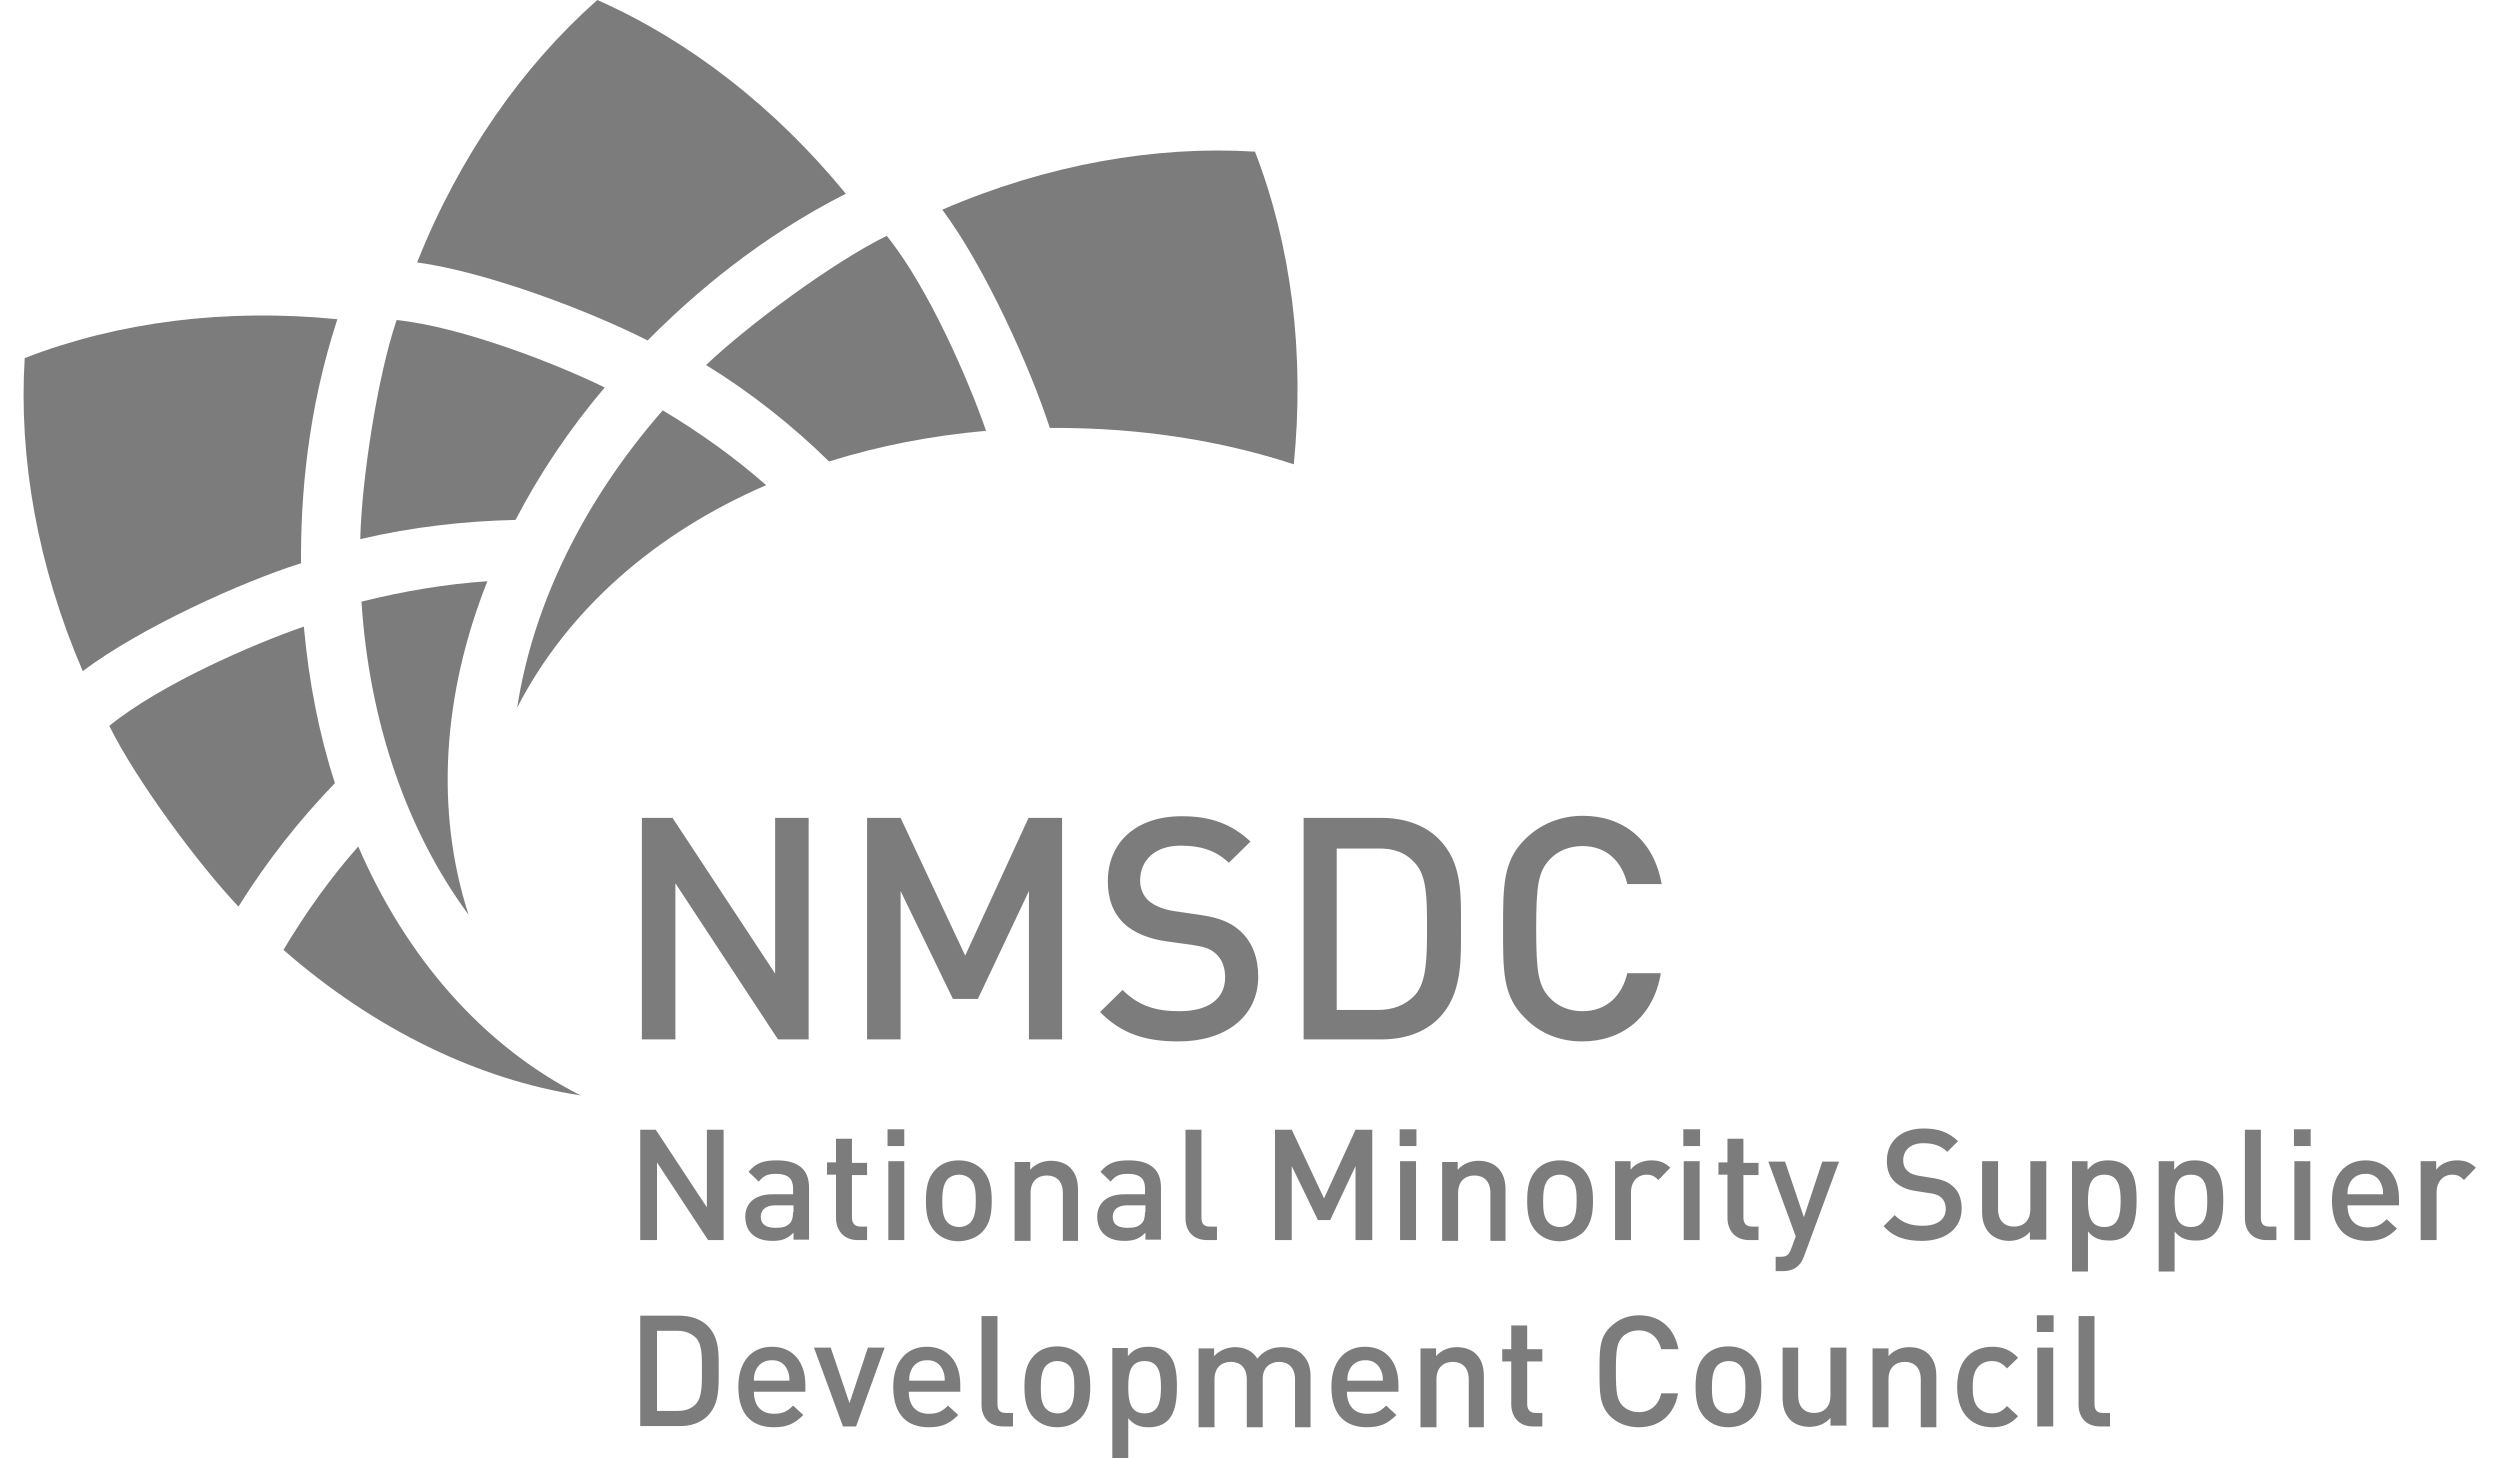 <svg width="96" height="56" viewBox="0 0 96 56" fill="none" xmlns="http://www.w3.org/2000/svg">
<path d="M22.294 42.063C18.386 41.466 14.384 39.536 10.884 36.475C11.747 35.031 12.704 33.697 13.756 32.504C15.592 36.758 18.527 40.148 22.294 42.063ZM11.559 21.628C11.543 19.054 11.81 15.758 12.955 12.258C8.686 11.834 4.558 12.352 0.949 13.749C0.713 17.578 1.435 21.722 3.177 25.771C5.39 24.108 9.267 22.35 11.559 21.628ZM11.668 24.061C9.754 24.72 6.159 26.273 4.197 27.874C5.233 29.977 7.65 33.226 9.157 34.812C10.256 33.054 11.496 31.484 12.861 30.072C12.249 28.188 11.857 26.164 11.668 24.061Z" fill="#7C7C7C"/>
<path d="M17.993 35.126C15.639 31.939 14.179 27.749 13.881 23.103C15.513 22.695 17.13 22.428 18.715 22.318C17.004 26.634 16.691 31.108 17.993 35.126ZM24.868 13.074C26.673 11.253 29.2 9.103 32.48 7.439C29.765 4.128 26.484 1.569 22.937 -7.62939e-05C20.065 2.543 17.648 5.98 16.016 10.076C18.747 10.453 22.717 11.975 24.868 13.074ZM23.22 14.879C21.399 13.984 17.758 12.556 15.231 12.289C14.477 14.502 13.881 18.52 13.834 20.702C15.843 20.231 17.836 20.011 19.798 19.964C20.708 18.206 21.854 16.495 23.22 14.879Z" fill="#7C7C7C"/>
<path d="M19.861 27.168C20.458 23.26 22.388 19.258 25.449 15.758C26.893 16.621 28.227 17.578 29.42 18.63C25.166 20.466 21.792 23.417 19.861 27.168ZM40.312 16.433C42.886 16.417 46.182 16.684 49.682 17.829C50.106 13.56 49.588 9.433 48.191 5.823C44.377 5.587 40.218 6.309 36.184 8.051C37.832 10.264 39.574 14.141 40.312 16.433ZM37.864 16.543C37.204 14.628 35.651 11.034 34.05 9.056C31.947 10.092 28.698 12.509 27.113 14.016C28.87 15.099 30.44 16.354 31.837 17.72C33.736 17.123 35.761 16.731 37.864 16.543Z" fill="#7C7C7C"/>
<path d="M29.875 39.913L25.935 33.917V39.913H24.648V31.406H25.825L29.765 37.386V31.406H31.052V39.913H29.875ZM40.783 39.913V31.406H39.496L37.063 36.695L34.583 31.406H33.296V39.913H34.583V34.215L36.592 38.359H37.55L39.511 34.215V39.913H40.783ZM45.256 39.991C47.029 39.991 48.316 39.065 48.316 37.495C48.316 36.773 48.081 36.161 47.626 35.753C47.265 35.424 46.825 35.235 46.041 35.126L45.068 34.984C44.675 34.922 44.33 34.78 44.11 34.592C43.89 34.388 43.781 34.121 43.781 33.807C43.781 33.054 44.33 32.473 45.334 32.473C46.056 32.473 46.669 32.63 47.186 33.132L48.018 32.316C47.296 31.641 46.496 31.343 45.382 31.343C43.608 31.343 42.541 32.363 42.541 33.839C42.541 34.529 42.745 35.063 43.169 35.471C43.545 35.816 44.094 36.051 44.785 36.146L45.79 36.287C46.292 36.365 46.511 36.444 46.716 36.648C46.935 36.852 47.045 37.166 47.045 37.527C47.045 38.359 46.402 38.83 45.287 38.83C44.408 38.83 43.733 38.641 43.106 38.013L42.242 38.861C43.059 39.693 43.969 39.991 45.256 39.991ZM55.238 39.112C56.164 38.186 56.101 36.836 56.101 35.596C56.101 34.372 56.164 33.117 55.238 32.206C54.704 31.673 53.92 31.406 53.041 31.406H50.059V39.913H53.041C53.92 39.913 54.689 39.661 55.238 39.112ZM54.343 33.148C54.783 33.635 54.798 34.435 54.798 35.612C54.798 36.789 54.783 37.7 54.343 38.202C53.982 38.594 53.511 38.782 52.899 38.782H51.33V32.583H52.899C53.511 32.567 53.982 32.74 54.343 33.148ZM60.747 39.991C62.285 39.991 63.494 39.065 63.776 37.37H62.489C62.285 38.233 61.704 38.83 60.763 38.83C60.26 38.83 59.805 38.641 59.507 38.312C59.083 37.856 58.989 37.37 58.989 35.659C58.989 33.948 59.083 33.462 59.507 33.007C59.805 32.677 60.26 32.489 60.763 32.489C61.704 32.489 62.285 33.085 62.489 33.948H63.807C63.509 32.253 62.332 31.327 60.778 31.327C59.9 31.327 59.13 31.657 58.55 32.238C57.718 33.069 57.718 34.011 57.718 35.659C57.718 37.291 57.702 38.249 58.55 39.081C59.099 39.661 59.868 39.991 60.747 39.991ZM27.787 47.619V43.381H27.144V46.363L25.182 43.381H24.585V47.619H25.229V44.637L27.191 47.619H27.787ZM31.067 47.619V45.594C31.067 44.904 30.644 44.558 29.828 44.558C29.325 44.558 29.027 44.653 28.745 44.998L29.137 45.374C29.31 45.155 29.467 45.076 29.796 45.076C30.267 45.076 30.455 45.265 30.455 45.641V45.861H29.655C28.964 45.861 28.619 46.222 28.619 46.724C28.619 46.975 28.698 47.211 28.855 47.368C29.043 47.556 29.294 47.65 29.671 47.65C30.047 47.65 30.251 47.556 30.471 47.336V47.603H31.067V47.619ZM30.455 46.536C30.455 46.756 30.408 46.897 30.33 46.975C30.173 47.132 30 47.148 29.765 47.148C29.388 47.148 29.215 46.991 29.215 46.724C29.215 46.457 29.404 46.285 29.765 46.285H30.471V46.536H30.455ZM33.296 47.619V47.101H33.045C32.825 47.101 32.715 46.975 32.715 46.756V45.123H33.296V44.653H32.715V43.727H32.103V44.637H31.758V45.108H32.103V46.771C32.103 47.211 32.37 47.619 32.935 47.619H33.296ZM34.081 44.009H34.724V43.365H34.081V44.009ZM34.112 47.619H34.724V44.59H34.112V47.619ZM37.722 47.305C38.005 47.007 38.083 46.63 38.083 46.112C38.083 45.61 38.005 45.218 37.722 44.919C37.518 44.715 37.236 44.558 36.812 44.558C36.404 44.558 36.106 44.715 35.917 44.919C35.635 45.218 35.556 45.594 35.556 46.112C35.556 46.63 35.635 47.007 35.917 47.305C36.121 47.509 36.404 47.666 36.812 47.666C37.236 47.65 37.534 47.493 37.722 47.305ZM37.267 45.28C37.455 45.469 37.471 45.782 37.471 46.112C37.471 46.442 37.44 46.756 37.267 46.944C37.157 47.054 37 47.117 36.828 47.117C36.655 47.117 36.498 47.054 36.388 46.944C36.2 46.756 36.184 46.442 36.184 46.112C36.184 45.782 36.215 45.469 36.388 45.28C36.498 45.17 36.655 45.108 36.828 45.108C37 45.108 37.157 45.17 37.267 45.28ZM41.395 47.619V45.688C41.395 45.343 41.316 45.06 41.097 44.841C40.924 44.668 40.657 44.574 40.359 44.574C40.061 44.574 39.763 44.684 39.559 44.919V44.621H38.962V47.65H39.574V45.814C39.574 45.343 39.857 45.139 40.202 45.139C40.547 45.139 40.814 45.343 40.814 45.814V47.65H41.395V47.619ZM44.581 47.619V45.594C44.581 44.904 44.157 44.558 43.341 44.558C42.839 44.558 42.541 44.653 42.258 44.998L42.651 45.374C42.823 45.155 42.98 45.076 43.31 45.076C43.781 45.076 43.969 45.265 43.969 45.641V45.861H43.169C42.478 45.861 42.133 46.222 42.133 46.724C42.133 46.975 42.211 47.211 42.368 47.368C42.556 47.556 42.807 47.65 43.184 47.65C43.561 47.65 43.765 47.556 43.985 47.336V47.603H44.581V47.619ZM43.969 46.536C43.969 46.756 43.922 46.897 43.843 46.975C43.686 47.132 43.514 47.148 43.278 47.148C42.902 47.148 42.729 46.991 42.729 46.724C42.729 46.457 42.917 46.285 43.278 46.285H43.985V46.536H43.969ZM46.731 47.619V47.101H46.464C46.213 47.101 46.135 46.975 46.135 46.756V43.381H45.523V46.787C45.523 47.227 45.774 47.619 46.355 47.619H46.731ZM52.695 47.619V43.381H52.052L50.843 46.018L49.603 43.381H48.96V47.619H49.603V44.778L50.608 46.85H51.079L52.052 44.778V47.619H52.695ZM53.747 44.009H54.391V43.365H53.747V44.009ZM53.763 47.619H54.375V44.59H53.763V47.619ZM57.812 47.619V45.688C57.812 45.343 57.733 45.06 57.514 44.841C57.341 44.668 57.074 44.574 56.776 44.574C56.478 44.574 56.18 44.684 55.976 44.919V44.621H55.379V47.65H55.991V45.814C55.991 45.343 56.274 45.139 56.619 45.139C56.965 45.139 57.231 45.343 57.231 45.814V47.65H57.812V47.619ZM60.81 47.305C61.092 47.007 61.171 46.63 61.171 46.112C61.171 45.61 61.092 45.218 60.81 44.919C60.606 44.715 60.323 44.558 59.9 44.558C59.491 44.558 59.193 44.715 59.005 44.919C58.722 45.218 58.644 45.594 58.644 46.112C58.644 46.63 58.722 47.007 59.005 47.305C59.209 47.509 59.491 47.666 59.9 47.666C60.307 47.65 60.606 47.493 60.81 47.305ZM60.339 45.28C60.527 45.469 60.543 45.782 60.543 46.112C60.543 46.442 60.512 46.756 60.339 46.944C60.229 47.054 60.072 47.117 59.9 47.117C59.727 47.117 59.57 47.054 59.46 46.944C59.272 46.756 59.256 46.442 59.256 46.112C59.256 45.782 59.287 45.469 59.46 45.28C59.57 45.17 59.727 45.108 59.9 45.108C60.072 45.108 60.229 45.17 60.339 45.28ZM64.137 44.841C63.933 44.637 63.713 44.558 63.415 44.558C63.07 44.558 62.772 44.7 62.615 44.919V44.59H62.018V47.619H62.63V45.782C62.63 45.359 62.897 45.108 63.227 45.108C63.431 45.108 63.541 45.17 63.682 45.312L64.137 44.841ZM64.639 44.009H65.283V43.365H64.639V44.009ZM64.655 47.619H65.267V44.59H64.655V47.619ZM67.527 47.619V47.101H67.276C67.056 47.101 66.947 46.975 66.947 46.756V45.123H67.527V44.653H66.947V43.727H66.335V44.637H65.989V45.108H66.335V46.771C66.335 47.211 66.601 47.619 67.166 47.619H67.527ZM70.619 44.605H69.976L69.269 46.74L68.547 44.605H67.904L68.956 47.478L68.783 47.948C68.689 48.2 68.61 48.262 68.343 48.262H68.186V48.812H68.438C68.673 48.812 68.893 48.765 69.065 48.592C69.16 48.498 69.222 48.388 69.285 48.215L70.619 44.605ZM73.805 47.65C74.7 47.65 75.328 47.179 75.328 46.41C75.328 46.049 75.218 45.735 74.983 45.547C74.81 45.39 74.59 45.296 74.198 45.233L73.711 45.155C73.507 45.123 73.335 45.06 73.24 44.951C73.13 44.856 73.083 44.715 73.083 44.558C73.083 44.182 73.35 43.899 73.852 43.899C74.213 43.899 74.512 43.978 74.778 44.229L75.186 43.821C74.826 43.475 74.433 43.334 73.868 43.334C72.989 43.334 72.456 43.836 72.456 44.574C72.456 44.919 72.55 45.186 72.769 45.39C72.958 45.563 73.225 45.688 73.57 45.735L74.072 45.814C74.323 45.845 74.433 45.892 74.543 45.986C74.653 46.081 74.716 46.238 74.716 46.426C74.716 46.834 74.386 47.069 73.837 47.069C73.397 47.069 73.068 46.975 72.754 46.661L72.33 47.085C72.707 47.509 73.177 47.65 73.805 47.65ZM78.577 47.619V44.59H77.965V46.426C77.965 46.897 77.682 47.101 77.337 47.101C76.991 47.101 76.725 46.897 76.725 46.426V44.59H76.112V46.52C76.112 46.865 76.191 47.148 76.411 47.368C76.583 47.54 76.85 47.65 77.148 47.65C77.447 47.65 77.745 47.54 77.949 47.305V47.603H78.577V47.619ZM81.7 47.383C81.998 47.085 82.045 46.567 82.045 46.096C82.045 45.641 82.014 45.123 81.7 44.825C81.527 44.653 81.26 44.558 80.962 44.558C80.633 44.558 80.397 44.637 80.162 44.919V44.59H79.565V48.827H80.178V47.289C80.397 47.556 80.648 47.635 80.978 47.635C81.276 47.65 81.543 47.556 81.7 47.383ZM80.805 45.108C81.355 45.108 81.433 45.578 81.433 46.112C81.433 46.646 81.355 47.117 80.805 47.117C80.256 47.117 80.178 46.646 80.178 46.112C80.178 45.563 80.272 45.108 80.805 45.108ZM85.027 47.383C85.326 47.085 85.373 46.567 85.373 46.096C85.373 45.641 85.341 45.123 85.027 44.825C84.855 44.653 84.588 44.558 84.29 44.558C83.96 44.558 83.725 44.637 83.489 44.919V44.59H82.893V48.827H83.505V47.289C83.725 47.556 83.976 47.635 84.29 47.635C84.604 47.65 84.87 47.556 85.027 47.383ZM84.133 45.108C84.682 45.108 84.76 45.578 84.76 46.112C84.76 46.646 84.682 47.117 84.133 47.117C83.583 47.117 83.505 46.646 83.505 46.112C83.505 45.563 83.583 45.108 84.133 45.108ZM87.413 47.619V47.101H87.146C86.895 47.101 86.817 46.975 86.817 46.756V43.381H86.204V46.787C86.204 47.227 86.456 47.619 87.036 47.619H87.413ZM88.088 44.009H88.731V43.365H88.088V44.009ZM88.104 47.619H88.716V44.59H88.104V47.619ZM92.121 46.285V46.018C92.121 45.155 91.651 44.558 90.835 44.558C90.066 44.558 89.547 45.123 89.547 46.096C89.547 47.242 90.144 47.65 90.913 47.65C91.447 47.65 91.729 47.493 92.043 47.179L91.651 46.818C91.431 47.038 91.258 47.132 90.913 47.132C90.427 47.132 90.144 46.803 90.144 46.285H92.121ZM91.431 45.453C91.494 45.594 91.509 45.673 91.509 45.861H90.144C90.144 45.673 90.16 45.594 90.222 45.453C90.317 45.233 90.536 45.076 90.819 45.076C91.117 45.06 91.337 45.218 91.431 45.453ZM95.072 44.841C94.868 44.637 94.648 44.558 94.35 44.558C94.005 44.558 93.707 44.7 93.55 44.919V44.59H92.953V47.619H93.566V45.782C93.566 45.359 93.832 45.108 94.162 45.108C94.366 45.108 94.476 45.17 94.617 45.312L95.072 44.841ZM27.175 54.368C27.63 53.913 27.599 53.238 27.599 52.61C27.599 51.998 27.63 51.37 27.175 50.915C26.908 50.648 26.516 50.522 26.076 50.522H24.585V54.76H26.076C26.516 54.776 26.908 54.635 27.175 54.368ZM26.736 51.386C26.955 51.637 26.955 52.029 26.955 52.61C26.955 53.191 26.955 53.646 26.736 53.897C26.563 54.101 26.312 54.179 26.014 54.179H25.229V51.103H26.014C26.312 51.103 26.547 51.197 26.736 51.386ZM30.926 53.442V53.175C30.926 52.312 30.455 51.715 29.639 51.715C28.87 51.715 28.352 52.28 28.352 53.253C28.352 54.399 28.949 54.807 29.718 54.807C30.251 54.807 30.534 54.65 30.848 54.336L30.455 53.975C30.236 54.195 30.063 54.289 29.718 54.289C29.215 54.289 28.949 53.96 28.949 53.442H30.926ZM30.236 52.61C30.299 52.751 30.314 52.83 30.314 53.018H28.949C28.949 52.83 28.964 52.751 29.027 52.61C29.121 52.39 29.341 52.233 29.624 52.233C29.922 52.218 30.142 52.374 30.236 52.61ZM33.971 51.747H33.328L32.621 53.881L31.899 51.747H31.256L32.37 54.776H32.873L33.971 51.747ZM36.875 53.442V53.175C36.875 52.312 36.404 51.715 35.588 51.715C34.819 51.715 34.301 52.28 34.301 53.253C34.301 54.399 34.897 54.807 35.666 54.807C36.2 54.807 36.482 54.65 36.796 54.336L36.404 53.975C36.184 54.195 36.011 54.289 35.666 54.289C35.164 54.289 34.897 53.96 34.897 53.442H36.875ZM36.2 52.61C36.263 52.751 36.278 52.83 36.278 53.018H34.913C34.913 52.83 34.928 52.751 34.991 52.61C35.086 52.39 35.305 52.233 35.588 52.233C35.886 52.218 36.106 52.374 36.2 52.61ZM38.899 54.776V54.258H38.633C38.382 54.258 38.303 54.132 38.303 53.913V50.538H37.691V53.944C37.691 54.383 37.942 54.776 38.523 54.776H38.899ZM41.505 54.446C41.787 54.148 41.866 53.771 41.866 53.253C41.866 52.751 41.787 52.359 41.505 52.061C41.301 51.856 41.002 51.7 40.594 51.7C40.186 51.7 39.888 51.856 39.7 52.061C39.417 52.359 39.339 52.736 39.339 53.253C39.339 53.771 39.417 54.148 39.7 54.446C39.904 54.65 40.186 54.807 40.594 54.807C41.002 54.807 41.301 54.65 41.505 54.446ZM41.05 52.437C41.238 52.626 41.254 52.94 41.254 53.269C41.254 53.599 41.222 53.913 41.05 54.101C40.94 54.211 40.783 54.274 40.61 54.274C40.438 54.274 40.281 54.211 40.171 54.101C39.982 53.913 39.967 53.599 39.967 53.269C39.967 52.94 39.998 52.626 40.171 52.437C40.281 52.327 40.438 52.265 40.61 52.265C40.767 52.265 40.924 52.312 41.05 52.437ZM44.848 54.54C45.146 54.242 45.193 53.724 45.193 53.253C45.193 52.798 45.162 52.28 44.848 51.982C44.675 51.809 44.408 51.715 44.11 51.715C43.781 51.715 43.545 51.794 43.31 52.076V51.762H42.713V56H43.325V54.462C43.545 54.729 43.796 54.807 44.11 54.807C44.424 54.807 44.675 54.713 44.848 54.54ZM43.953 52.265C44.503 52.265 44.581 52.735 44.581 53.269C44.581 53.803 44.503 54.274 43.953 54.274C43.404 54.274 43.325 53.803 43.325 53.269C43.325 52.72 43.404 52.265 43.953 52.265ZM50.325 54.776V52.845C50.325 52.5 50.231 52.218 49.996 51.998C49.823 51.825 49.541 51.731 49.227 51.731C48.834 51.731 48.52 51.872 48.285 52.17C48.097 51.872 47.798 51.731 47.422 51.731C47.124 51.731 46.825 51.856 46.621 52.076V51.778H46.025V54.807H46.637V52.971C46.637 52.5 46.92 52.296 47.265 52.296C47.61 52.296 47.877 52.5 47.877 52.971V54.807H48.489V52.94C48.489 52.5 48.787 52.296 49.117 52.296C49.462 52.296 49.729 52.5 49.729 52.971V54.807H50.325V54.776ZM53.7 53.442V53.175C53.7 52.312 53.229 51.715 52.413 51.715C51.644 51.715 51.126 52.28 51.126 53.253C51.126 54.399 51.722 54.807 52.491 54.807C53.025 54.807 53.307 54.65 53.621 54.336L53.229 53.975C53.009 54.195 52.837 54.289 52.491 54.289C51.989 54.289 51.722 53.96 51.722 53.442H53.7ZM53.025 52.61C53.088 52.751 53.103 52.83 53.103 53.018H51.738C51.738 52.83 51.754 52.751 51.816 52.61C51.911 52.39 52.13 52.233 52.413 52.233C52.711 52.218 52.915 52.374 53.025 52.61ZM56.98 54.776V52.845C56.98 52.5 56.902 52.218 56.682 51.998C56.509 51.825 56.242 51.731 55.944 51.731C55.646 51.731 55.348 51.841 55.144 52.076V51.778H54.547V54.807H55.16V52.971C55.16 52.5 55.442 52.296 55.787 52.296C56.133 52.296 56.4 52.5 56.4 52.971V54.807H56.98V54.776ZM59.225 54.776V54.258H58.973C58.754 54.258 58.644 54.132 58.644 53.913V52.28H59.225V51.809H58.644V50.899H58.032V51.809H57.686V52.28H58.032V53.928C58.032 54.368 58.299 54.776 58.864 54.776H59.225ZM62.929 54.807C63.698 54.807 64.294 54.352 64.435 53.505H63.792C63.698 53.928 63.4 54.227 62.929 54.227C62.678 54.227 62.458 54.132 62.301 53.975C62.097 53.756 62.05 53.505 62.05 52.657C62.05 51.809 62.097 51.558 62.301 51.339C62.442 51.182 62.678 51.087 62.929 51.087C63.4 51.087 63.682 51.386 63.792 51.809H64.451C64.294 50.962 63.713 50.507 62.944 50.507C62.505 50.507 62.128 50.664 61.83 50.962C61.406 51.386 61.422 51.856 61.422 52.673C61.422 53.489 61.422 53.96 61.83 54.383C62.097 54.65 62.489 54.807 62.929 54.807ZM67.276 54.446C67.559 54.148 67.637 53.771 67.637 53.253C67.637 52.751 67.559 52.359 67.276 52.061C67.072 51.856 66.79 51.7 66.366 51.7C65.958 51.7 65.66 51.856 65.471 52.061C65.189 52.359 65.11 52.736 65.11 53.253C65.11 53.771 65.189 54.148 65.471 54.446C65.675 54.65 65.958 54.807 66.366 54.807C66.774 54.807 67.072 54.65 67.276 54.446ZM66.821 52.437C67.009 52.626 67.025 52.94 67.025 53.269C67.025 53.599 66.994 53.913 66.821 54.101C66.711 54.211 66.554 54.274 66.382 54.274C66.209 54.274 66.052 54.211 65.942 54.101C65.754 53.913 65.738 53.599 65.738 53.269C65.738 52.94 65.769 52.626 65.942 52.437C66.052 52.327 66.209 52.265 66.382 52.265C66.554 52.265 66.711 52.312 66.821 52.437ZM70.902 54.776V51.747H70.29V53.583C70.29 54.054 70.007 54.258 69.662 54.258C69.317 54.258 69.05 54.054 69.05 53.583V51.747H68.453V53.677C68.453 54.022 68.532 54.305 68.751 54.525C68.924 54.697 69.191 54.791 69.489 54.791C69.787 54.791 70.086 54.682 70.29 54.446V54.744H70.902V54.776ZM74.355 54.776V52.845C74.355 52.5 74.276 52.218 74.056 51.998C73.884 51.825 73.617 51.731 73.319 51.731C73.021 51.731 72.722 51.841 72.518 52.076V51.778H71.906V54.807H72.518V52.971C72.518 52.5 72.801 52.296 73.146 52.296C73.491 52.296 73.758 52.5 73.758 52.971V54.807H74.355V54.776ZM76.505 54.807C76.929 54.807 77.211 54.682 77.494 54.383L77.07 53.991C76.882 54.195 76.725 54.274 76.489 54.274C76.254 54.274 76.065 54.179 75.924 54.007C75.799 53.834 75.751 53.614 75.751 53.269C75.751 52.924 75.799 52.704 75.924 52.531C76.05 52.359 76.254 52.265 76.489 52.265C76.725 52.265 76.882 52.343 77.07 52.547L77.494 52.139C77.211 51.841 76.913 51.715 76.505 51.715C75.83 51.715 75.155 52.123 75.155 53.253C75.155 54.399 75.83 54.807 76.505 54.807ZM78.216 51.15H78.859V50.507H78.216V51.15ZM78.231 54.776H78.844V51.747H78.231V54.776ZM81.025 54.776V54.258H80.758C80.507 54.258 80.429 54.132 80.429 53.913V50.538H79.817V53.944C79.817 54.383 80.068 54.776 80.648 54.776H81.025Z" fill="#7C7C7C"/>
</svg>
